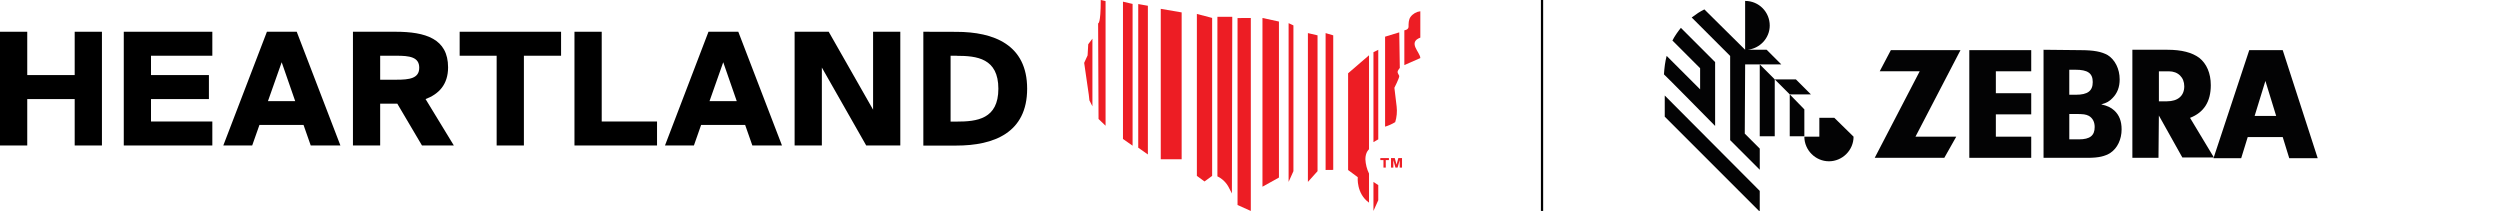 <?xml version="1.0" encoding="UTF-8"?>
<svg id="Layer_1" data-name="Layer 1" xmlns="http://www.w3.org/2000/svg" viewBox="0 0 1110.29 93.69">
  <defs>
    <style>
      .cls-1 {
        fill: #030304;
      }

      .cls-2 {
        fill: #ed1d24;
      }

      .cls-3 {
        fill: none;
        stroke: #000;
        stroke-miterlimit: 10;
      }
    </style>
  </defs>
  <g>
    <g id="Mark">
      <polygon class="cls-2" points="524.79 70.72 515.51 70.72 515.51 3.92 524.79 5.51 524.79 70.72"/>
      <path class="cls-2" d="M608,87v3c-5.71-4.06-5-11.31-5-11.31l-4.29-3.18v-42.96l9.29-8v41.75s-1.61,1.24-1.61,4.42c.1,2.21.65,4.37,1.61,6.36v9.92Z"/>
      <path class="cls-2" d="M619.61,54.25c-1.4.86-2.9,1.53-4.47,2V16.29l6.29-1.92.25,15.79s-1,1.17-1,1.79.75,1.55.75,1.83c0,1-2.16,5.2-2.16,5.2l1,8.31c.28,2.35.05,4.74-.65,7"/>
      <polygon class="cls-2" points="568 78.85 560.68 82.92 560.68 7.98 568 9.57 568 78.85"/>
      <path class="cls-2" d="M547.11,85.92l-1.44-2.78c-1.1-2.1-2.86-3.8-5-4.82V7.45h6.6l-.16,78.47Z"/>
      <polygon class="cls-2" points="538.33 78.12 534.94 80.59 531.55 78.12 531.55 6.19 538.33 7.96 538.33 78.12"/>
      <polygon class="cls-2" points="555.51 93.69 549.61 91.04 549.61 8.02 555.51 7.98 555.51 93.69"/>
      <polygon class="cls-2" points="509.79 68.6 505.51 65.59 505.51 1.8 509.79 2.56 509.79 68.6"/>
      <polygon class="cls-2" points="503 64.71 498.73 61.71 498.73 .74 503 1.74 503 64.71"/>
      <polygon class="cls-2" points="485.16 47.22 483.82 44.56 483.55 42.09 481.5 27.92 483.02 24.59 483.3 19.65 485.16 17.17 485.16 47.22"/>
      <polygon class="cls-2" points="585.14 76.02 580.86 80.79 580.86 14.7 585.14 15.7 585.14 76.02"/>
      <polygon class="cls-2" points="592.11 75.45 588.72 75.49 588.72 14.7 592.11 15.7 592.11 75.45"/>
      <polygon class="cls-2" points="574.43 76.02 572.29 80.79 572.29 10.28 574.43 11.28 574.43 76.02"/>
      <polygon class="cls-2" points="612.11 82.21 612.11 88.92 609.97 93.69 609.97 80.79 612.11 82.21"/>
      <polygon class="cls-2" points="609.97 63.12 609.97 23.18 612.11 22.12 612.11 61.88 609.97 63.12"/>
      <path class="cls-2" d="M491,55.84l-3.12-3-.19-42.48s1.17.57,1.17-10.36l2.14.5v55.34Z"/>
      <path class="cls-2" d="M623.69,28.9v-15.44s1.87-.2,1.87-1.59,0-3.12.87-4.34c1.04-1.41,2.62-2.32,4.36-2.53v11.71c-5.74,2.14,0,6.56,0,9.08l-7.1,3.11Z"/>
      <polygon class="cls-2" points="619.74 74.43 618.8 71.07 618.8 74.43 617.77 74.43 617.77 70.21 619.44 70.21 620.24 73.13 621.01 70.21 622.66 70.21 622.66 74.43 621.63 74.43 621.63 71.06 620.7 74.43 619.74 74.43"/>
      <polygon class="cls-2" points="614.42 71.1 613.03 71.1 613.03 70.21 616.84 70.21 616.84 71.1 615.44 71.1 615.44 74.43 614.42 74.43 614.42 71.1"/>
    </g>
    <g id="Heartland">
      <path d="M424.91,24.75h-2.74v29.25h2.74c8.9,0,18.48-1.06,18.48-14.6s-9.58-14.61-18.48-14.61M424.68,14.14c16.73,0,31.49,5.7,31.49,25.26s-14.76,25.25-31.49,25.25h-14.61V14.1l14.61.04Z"/>
      <polygon points="384.7 64.61 365 30 365 64.61 352.9 64.61 352.9 14.1 368.04 14.1 387.75 48.71 387.75 14.1 399.84 14.1 399.84 64.61 384.7 64.61"/>
      <path d="M315.11,44.91h12.09l-6-17.27-6.09,17.27ZM314.65,14.1h13.24l19.4,50.51h-13.16l-3.2-9.13h-19.55l-3.2,9.13h-12.85l19.32-50.51Z"/>
      <polygon points="267.23 53.96 291.8 53.96 291.8 64.61 255.13 64.61 255.13 14.1 267.23 14.1 267.23 53.96"/>
      <polygon points="220.57 24.75 204.14 24.75 204.14 14.1 249.18 14.1 249.18 24.75 232.67 24.75 232.67 64.61 220.57 64.61 220.57 24.75"/>
      <path d="M168.84,24.75v10.65h7.23c5.71,0,10.12-.53,10.12-5.33s-4.41-5.32-10.12-5.32h-7.23ZM176.45,46.05h-7.61v18.56h-12.09V14.1h18.94c13.31,0,23.31,3.12,23.31,15.82,0,7.61-4.11,11.87-10,14.08l12.56,20.61h-14.15l-10.96-18.56Z"/>
      <path d="M119,44.91h12.1l-6-17.27-6.1,17.27ZM118.54,14.1h13.24l19.4,50.51h-13.18l-3.2-9.13h-19.58l-3.22,9.13h-12.83l19.37-50.51Z"/>
      <polygon points="54.97 14.1 94.3 14.1 94.3 24.75 67.06 24.75 67.06 33.34 92.78 33.34 92.78 44 67.06 44 67.06 53.96 94.3 53.96 94.3 64.61 54.97 64.61 54.97 14.1"/>
      <polygon points="45.27 14.1 45.27 64.61 33.17 64.61 33.17 44 12.1 44 12.1 64.61 0 64.61 0 14.1 12.1 14.1 12.1 33.34 33.17 33.34 33.17 14.1 45.27 14.1"/>
    </g>
  </g>
  <line class="cls-3" x1="684.84" y1="93.69" x2="684.84" y2="0"/>
  <g>
    <polygon class="cls-1" points="801.34 48.57 794.85 41.91 794.85 60.53 801.34 60.53 801.34 48.57"/>
    <path class="cls-1" d="M775.04,28.59h16.05l-6.49-6.49h-8.54c5.47-.51,9.91-5.12,9.91-10.76,0-5.98-4.78-10.93-10.93-10.93v21.69l-18.1-17.93c-1.02.51-1.88,1.02-2.73,1.54-1.02.68-1.88,1.37-2.9,2.05l17.08,17.08v37.4l13.15,13.15v-9.39l-6.66-6.66.17-30.74Z"/>
    <polygon class="cls-1" points="781.53 28.59 781.53 60.53 788.19 60.53 788.19 35.25 781.53 28.59"/>
    <polygon class="cls-1" points="804.24 41.91 797.58 35.25 788.19 35.25 794.85 41.91 804.24 41.91"/>
    <path class="cls-1" d="M761.71,55.92v-28.35l-15.2-15.2c-1.37,1.71-2.73,3.59-3.76,5.63l12.3,12.3v9.39l-14.86-14.86c-.68,2.56-1.02,5.29-1.2,8.2.17,0,22.03,22.2,22.71,22.89"/>
    <polygon class="cls-1" points="739.34 42.42 739.34 51.82 781.53 94 781.53 84.78 739.34 42.42"/>
    <path class="cls-1" d="M814.66,52.33h-6.66v8.37h-6.66c0,5.98,4.95,10.93,10.93,10.93s10.93-4.95,10.93-10.93l-8.54-8.37Z"/>
    <polygon class="cls-1" points="868.8 60.7 863.5 70.09 832.59 70.09 852.57 31.66 834.81 31.66 839.76 22.27 870.68 22.27 850.69 60.7 868.8 60.7"/>
    <polygon class="cls-1" points="886.39 41.4 902.1 41.4 902.1 50.79 886.39 50.79 886.39 60.7 902.1 60.7 902.1 70.09 874.6 70.09 874.6 22.27 902.1 22.27 902.1 31.66 886.39 31.66 886.39 41.4"/>
    <path class="cls-1" d="M919.01,61.89h4.27c4.95,0,7-1.71,7-5.47,0-2.22-.85-3.93-2.56-4.95-1.36-.68-2.39-.85-5.98-.85h-2.73v11.27ZM919.01,42.08h2.9c5.29,0,7.51-1.71,7.51-5.64s-2.22-5.47-7.69-5.47h-2.73v11.1ZM923.79,22.27c6.15,0,9.56.68,12.3,2.22,3.24,2.05,5.29,6.15,5.29,10.76,0,3.42-1.02,6.15-3.24,8.37-1.37,1.37-2.39,2.05-4.95,2.73,2.9.68,4.27,1.37,5.81,2.73,2.22,2.05,3.24,4.78,3.24,8.37,0,4.44-1.88,8.37-4.95,10.42-2.39,1.54-5.29,2.22-10.08,2.22h-19.64V22.1l16.22.17Z"/>
    <path class="cls-1" d="M962.39,44.99c4.78,0,7.68-2.39,7.68-6.66,0-3.93-2.73-6.66-6.83-6.66h-4.44v13.32h3.59ZM958.63,70.09h-11.61V22.1h15.54c6.32,0,10.93,1.2,14.17,3.59,3.25,2.56,5.12,6.83,5.12,12.13,0,7.34-3.07,12.13-9.22,14.52l10.59,17.59h-14.01l-10.42-18.62-.17,18.79Z"/>
    <path class="cls-1" d="M1001.32,51.48l4.78-15.54,4.78,15.54h-9.56ZM1013.79,22.27h-14.86l-15.88,47.99h12.3l2.9-9.39h15.54l2.9,9.39h12.64l-15.54-47.99Z"/>
  </g>
</svg>